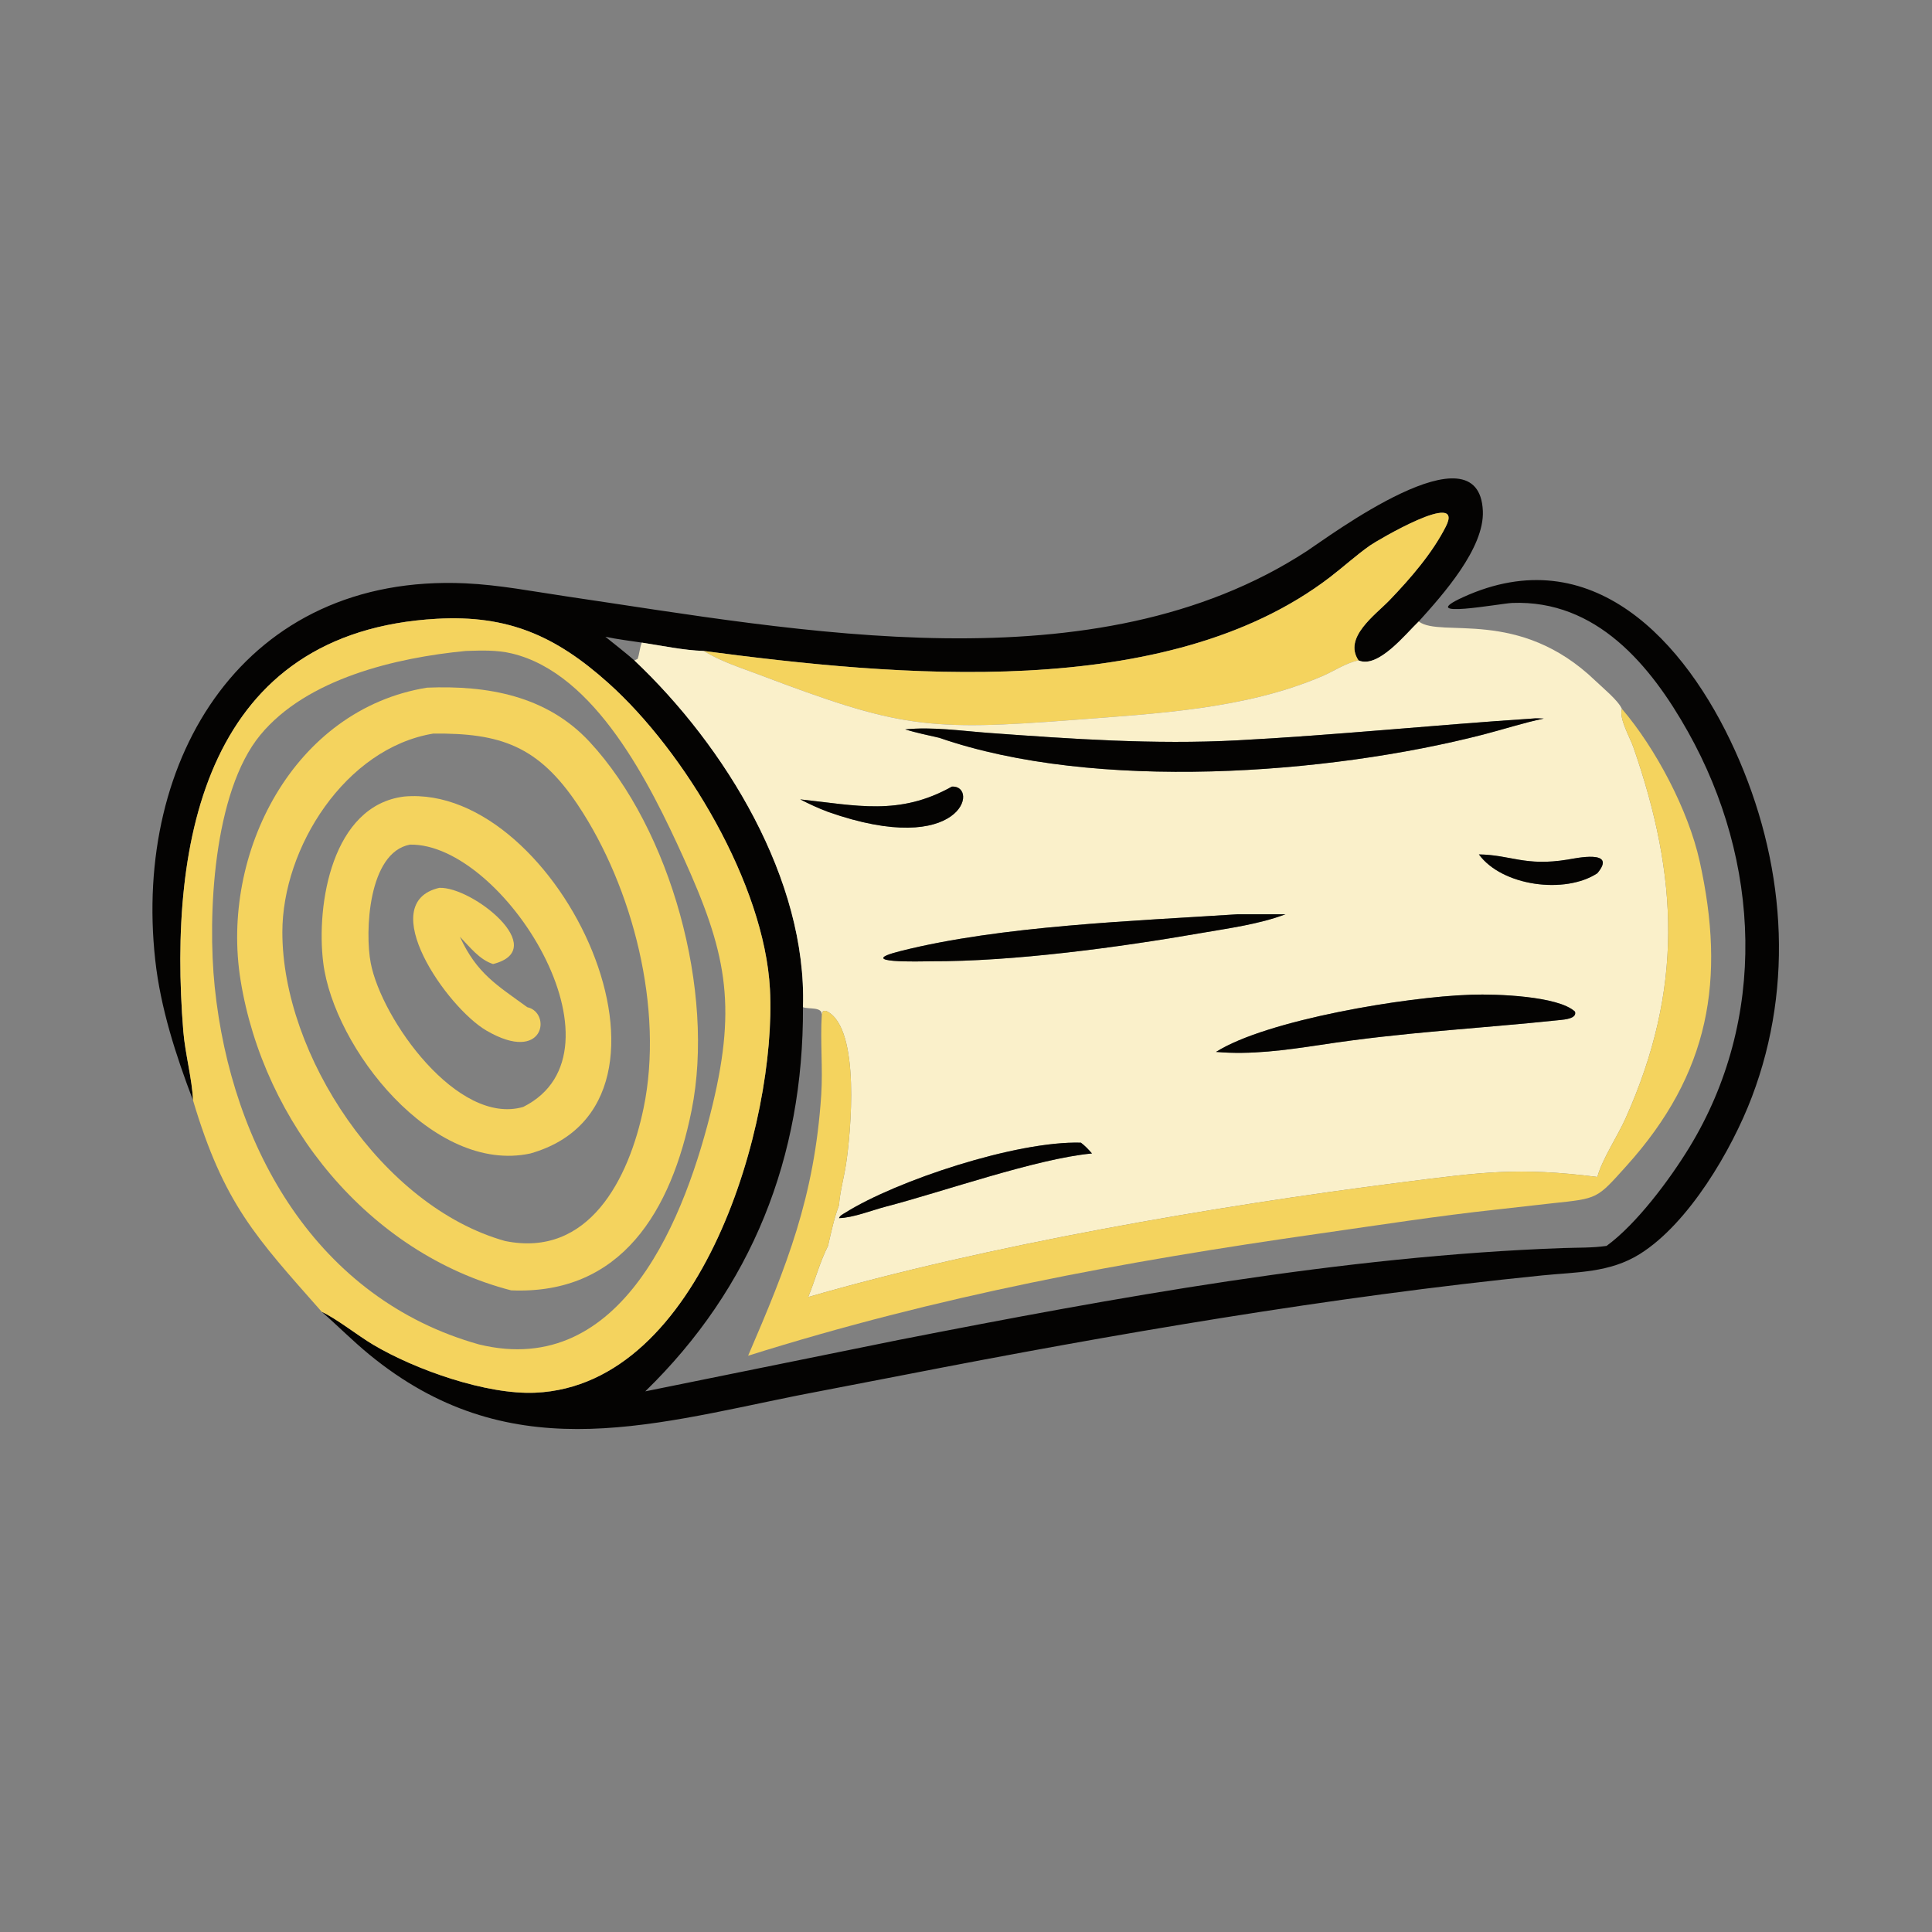 <?xml version="1.0" encoding="utf-8" ?>
<svg xmlns="http://www.w3.org/2000/svg" xmlns:xlink="http://www.w3.org/1999/xlink" width="1024" height="1024">
	<rect width="100%" height="100%" fill="#808080" stroke="none"/>
	<path fill="#040302" transform="scale(2 2)" d="M375.978 164.696C372.594 167.899 365.235 177.284 360.025 175.013C355.922 168.943 364.478 162.979 368.276 159.023C373.758 153.315 379.577 146.624 383.171 139.519C388.262 129.453 364.796 143.334 363.033 144.582C359.351 147.188 356.003 150.253 352.42 152.993C309.095 186.129 237.401 179.224 186.48 172.509C181.073 172.335 175.445 171.105 170.083 170.301C166.878 169.808 163.601 169.423 160.432 168.748C163.006 170.815 165.617 172.851 168.112 175.013C192.249 197.799 213.876 233.15 212.798 266.914C212.963 306.722 199.2 341.269 170.999 368.725L238.153 355.1C295.433 343.889 355.827 332.821 414.306 330.746C418.078 330.613 422.034 330.727 425.764 330.173C433.718 324.366 442.486 312.596 447.657 304.137C468.455 270.114 466.642 228.349 447.332 193.932C437.411 176.249 423.045 158.928 400.748 159.788C397.631 159.909 374.673 164.234 387.708 158.272C421.781 142.685 446.641 169.85 459.788 198.891C472.95 227.964 475.692 260.603 464.267 290.705C458.926 304.776 447.515 324.23 434.571 332.327C426.549 337.344 417.86 337.075 408.721 337.996C352.794 343.634 294.972 353.567 239.896 364.314L211.141 369.864C170.701 378.066 134.296 388.887 97.829 358.935C93.467 355.353 89.512 351.345 85.266 347.643C89.225 349.482 94.738 353.883 98.872 356.345C110.034 362.992 128.945 369.673 141.931 369.078C186.116 367.053 205.897 297.116 204.045 262.138C202.577 234.412 181.582 199.227 161.169 180.963C147.331 168.581 134.725 162.922 115.771 163.981C54.999 167.377 44.452 222.061 48.575 273.267C49.053 279.205 50.962 286.161 51.142 291.577C46.602 279.654 42.538 267.12 41.138 254.396C35.235 200.773 64.9 151.93 123.292 154.585C132.293 154.994 141.241 156.74 150.14 158.051C211.898 167.142 290.243 182.541 346.289 146.066C351.95 142.382 391.979 112.338 392.972 135.419C393.397 145.295 382.352 157.633 375.978 164.696Z"/>
	<path fill="#F4D35E" transform="scale(2 2)" d="M186.48 172.509C237.401 179.224 309.095 186.129 352.42 152.993C356.003 150.253 359.351 147.188 363.033 144.582C364.796 143.334 388.262 129.453 383.171 139.519C379.577 146.624 373.758 153.315 368.276 159.023C364.478 162.979 355.922 168.943 360.025 175.013C356.678 175.683 353.531 177.86 350.404 179.2C329.987 187.948 306.537 189.084 284.697 190.772C245.696 193.785 238.295 192.848 201.218 178.815C196.222 176.924 191.053 175.317 186.48 172.509Z"/>
	<path fill="#F4D35E" transform="scale(2 2)" d="M51.142 291.577C50.962 286.161 49.053 279.205 48.575 273.267C44.452 222.061 54.999 167.377 115.771 163.981C134.725 162.922 147.331 168.581 161.169 180.963C181.582 199.227 202.577 234.412 204.045 262.138C205.897 297.116 186.116 367.053 141.931 369.078C128.945 369.673 110.034 362.992 98.872 356.345C94.738 353.883 89.225 349.482 85.266 347.643C67.837 327.888 59.355 319.117 51.142 291.577ZM123.454 172.509C104.981 174.274 81.287 179.827 68.969 194.794C56.527 209.913 54.944 242.608 56.906 261.572C61.312 304.165 84.004 344.257 126.942 356.29C165.155 365.602 181.795 322.091 188.841 292.815C195.351 265.764 192.284 251.898 181.129 227.288C172.288 207.783 157.823 178.475 135.64 173.175C131.645 172.221 127.528 172.376 123.454 172.509Z"/>
	<path fill="#FAF0CA" transform="scale(2 2)" d="M360.025 175.013C365.235 177.284 372.594 167.899 375.978 164.696C381.865 169.169 402.509 160.878 422.809 180.42C424.764 182.302 428.755 185.537 429.807 187.831C429.014 190.439 431.959 195.426 432.835 197.942C444.887 232.559 446.126 262.095 430.824 296.307C428.663 301.138 424.596 307.184 423.315 311.901C402.274 309.251 392.617 310.644 371.3 313.348C322.063 319.593 261.298 330.059 214.188 343.727C216.02 339.228 217.239 334.53 219.434 330.173C220.31 326.401 220.98 323.049 222.343 319.399C222.616 315.697 223.664 312.098 224.218 308.432C225.435 300.389 228.138 272.673 219.205 268.036C218.702 267.775 218.584 267.858 218.08 268.021L217.785 268.895C217.826 266.736 214.407 267.525 212.798 266.914C213.876 233.15 192.249 197.799 168.112 175.013L168.962 174.626C169.45 173.347 169.501 171.951 169.962 170.638L170.083 170.301C175.445 171.105 181.073 172.335 186.48 172.509C191.053 175.317 196.222 176.924 201.218 178.815C238.295 192.848 245.696 193.785 284.697 190.772C306.537 189.084 329.987 187.948 350.404 179.2C353.531 177.86 356.678 175.683 360.025 175.013ZM286.447 302.817C269.362 302.323 237.566 312.868 223.95 321.414C223.332 321.8 222.626 322.106 222.343 322.814C226.075 322.739 231.162 320.698 234.872 319.735C249.879 315.836 274.714 307.031 289.382 305.682C288.453 304.608 287.583 303.681 286.447 302.817ZM406.085 190.427C380.106 192.137 353.691 194.845 327.867 196.201C305.848 197.357 283.97 195.836 262.018 194.229C254.848 193.704 247.05 192.548 239.879 193.304C242.85 194.202 245.902 194.834 248.926 195.527C290.162 209.824 351.944 205.262 393.065 194.671C398.401 193.297 403.72 191.549 409.11 190.427C408.121 190.402 407.065 190.298 406.085 190.427ZM252.27 208.453C238.28 216.305 226.893 213.418 212.073 211.847C214.457 213.073 216.92 214.215 219.434 215.155C255.057 227.695 259.606 208.054 252.27 208.453ZM391.924 226.429C398.089 234.866 414.782 237.024 423.315 231.418C428.679 225.019 417.588 227.448 415.413 227.804C404.16 229.644 400.368 226.546 391.924 226.429ZM327.894 242.298C300.48 244.087 265.285 245.321 238.645 252.041C225.688 255.31 244.182 254.792 246.544 254.743C268.563 254.846 296.57 251.047 318.455 247.242C325.769 245.97 333.69 244.925 340.649 242.298L327.894 242.298ZM389.4 263.634C372.866 264.169 335.774 270.227 322.256 278.765C331.474 279.586 340.673 278.289 349.769 276.932C372.236 273.469 391.303 272.646 413.398 270.32C414.627 270.191 417.976 269.926 417.385 268.089C412.949 263.94 396.434 263.385 390.071 263.608L389.4 263.634Z"/>
	<path fill="#F4D35E" transform="scale(2 2)" d="M135.446 341.956C97.697 332.184 69.891 297.661 63.756 259.784C58.307 226.141 77.736 187.981 113.17 182.236C129.119 181.589 144.875 184.325 156.272 196.621C177.813 219.861 189.588 262.792 183.282 294.232C177.954 320.802 164.714 343.212 135.446 341.956ZM114.82 194.406C91.543 198.262 74.824 224.622 74.827 247.042C74.831 279.563 101.275 319.735 133.836 328.876C156.01 333.41 166.671 312.498 170.577 293.558C175.959 267.462 167.77 235.247 153.133 213.316C142.664 197.632 132.572 194.233 114.82 194.406Z"/>
	<path fill="#F4D35E" transform="scale(2 2)" d="M423.315 311.901C424.596 307.184 428.663 301.138 430.824 296.307C446.126 262.095 444.887 232.559 432.835 197.942C431.959 195.426 429.014 190.439 429.807 187.831C438.762 198.294 447.429 214.689 450.432 228.265C457.354 259.552 453.141 284.445 431.042 308.969C423.114 317.767 423.592 317.592 411.34 318.883L396.597 320.546C380.968 322.225 365.401 324.67 349.84 326.886C297.193 334.384 248.852 343.378 198.261 359.28C208.517 335.433 215.84 317.316 217.632 290.186C218.1 283.105 217.337 275.95 217.785 268.895L218.08 268.021C218.584 267.858 218.702 267.775 219.205 268.036C228.138 272.673 225.435 300.389 224.218 308.432C223.664 312.098 222.616 315.697 222.343 319.399C220.98 323.049 220.31 326.401 219.434 330.173C217.239 334.53 216.02 339.228 214.188 343.727C261.298 330.059 322.063 319.593 371.3 313.348C392.617 310.644 402.274 309.251 423.315 311.901Z"/>
	<path fill="#040302" transform="scale(2 2)" d="M239.879 193.304C247.05 192.548 254.848 193.704 262.018 194.229C283.97 195.836 305.848 197.357 327.867 196.201C353.691 194.845 380.106 192.137 406.085 190.427C407.065 190.298 408.121 190.402 409.11 190.427C403.72 191.549 398.401 193.297 393.065 194.671C351.944 205.262 290.162 209.824 248.926 195.527C245.902 194.834 242.85 194.202 239.879 193.304Z"/>
	<path fill="#040302" transform="scale(2 2)" d="M212.073 211.847C226.893 213.418 238.28 216.305 252.27 208.453C259.606 208.054 255.057 227.695 219.434 215.155C216.92 214.215 214.457 213.073 212.073 211.847Z"/>
	<path fill="#F4D35E" transform="scale(2 2)" d="M140.552 305.682C114.704 311.266 88.447 277.647 85.66 255.115C83.75 239.676 87.981 213.424 107.138 211.087C148.167 207.504 187.75 292.272 140.552 305.682ZM108.649 223.833C97.567 225.897 96.665 246.971 98.248 255.209C101.112 270.118 121.274 298.417 138.666 293.345C168.017 278.66 133.442 223.374 108.649 223.833Z"/>
	<path fill="#040302" transform="scale(2 2)" d="M423.315 231.418C414.782 237.024 398.089 234.866 391.924 226.429C400.368 226.546 404.16 229.644 415.413 227.804C417.588 227.448 428.679 225.019 423.315 231.418Z"/>
	<path fill="#F4D35E" transform="scale(2 2)" d="M139.723 266.914C146.274 268.344 144.298 282.106 128.881 273.097C118.401 266.973 99.148 239.308 116.404 235.289C125.138 234.898 146.115 251.565 130.676 255.478C127.079 254.36 124.436 250.878 121.875 248.245C126.362 258.046 131.756 261.111 139.723 266.914Z"/>
	<path fill="#040302" transform="scale(2 2)" d="M246.544 254.743C244.182 254.792 225.688 255.31 238.645 252.041C265.285 245.321 300.48 244.087 327.894 242.298L340.649 242.298C333.69 244.925 325.769 245.97 318.455 247.242C296.57 251.047 268.563 254.846 246.544 254.743Z"/>
	<path fill="#040302" transform="scale(2 2)" d="M322.256 278.765C335.774 270.227 372.866 264.169 389.4 263.634L390.071 263.608C396.434 263.385 412.949 263.94 417.385 268.089C417.976 269.926 414.627 270.191 413.398 270.32C391.303 272.646 372.236 273.469 349.769 276.932C340.673 278.289 331.474 279.586 322.256 278.765Z"/>
	<path fill="#040302" transform="scale(2 2)" d="M223.95 321.414C237.566 312.868 269.362 302.323 286.447 302.817C287.583 303.681 288.453 304.608 289.382 305.682C274.714 307.031 249.879 315.836 234.872 319.735C231.162 320.698 226.075 322.739 222.343 322.814C222.626 322.106 223.332 321.8 223.95 321.414Z"/>
</svg>
